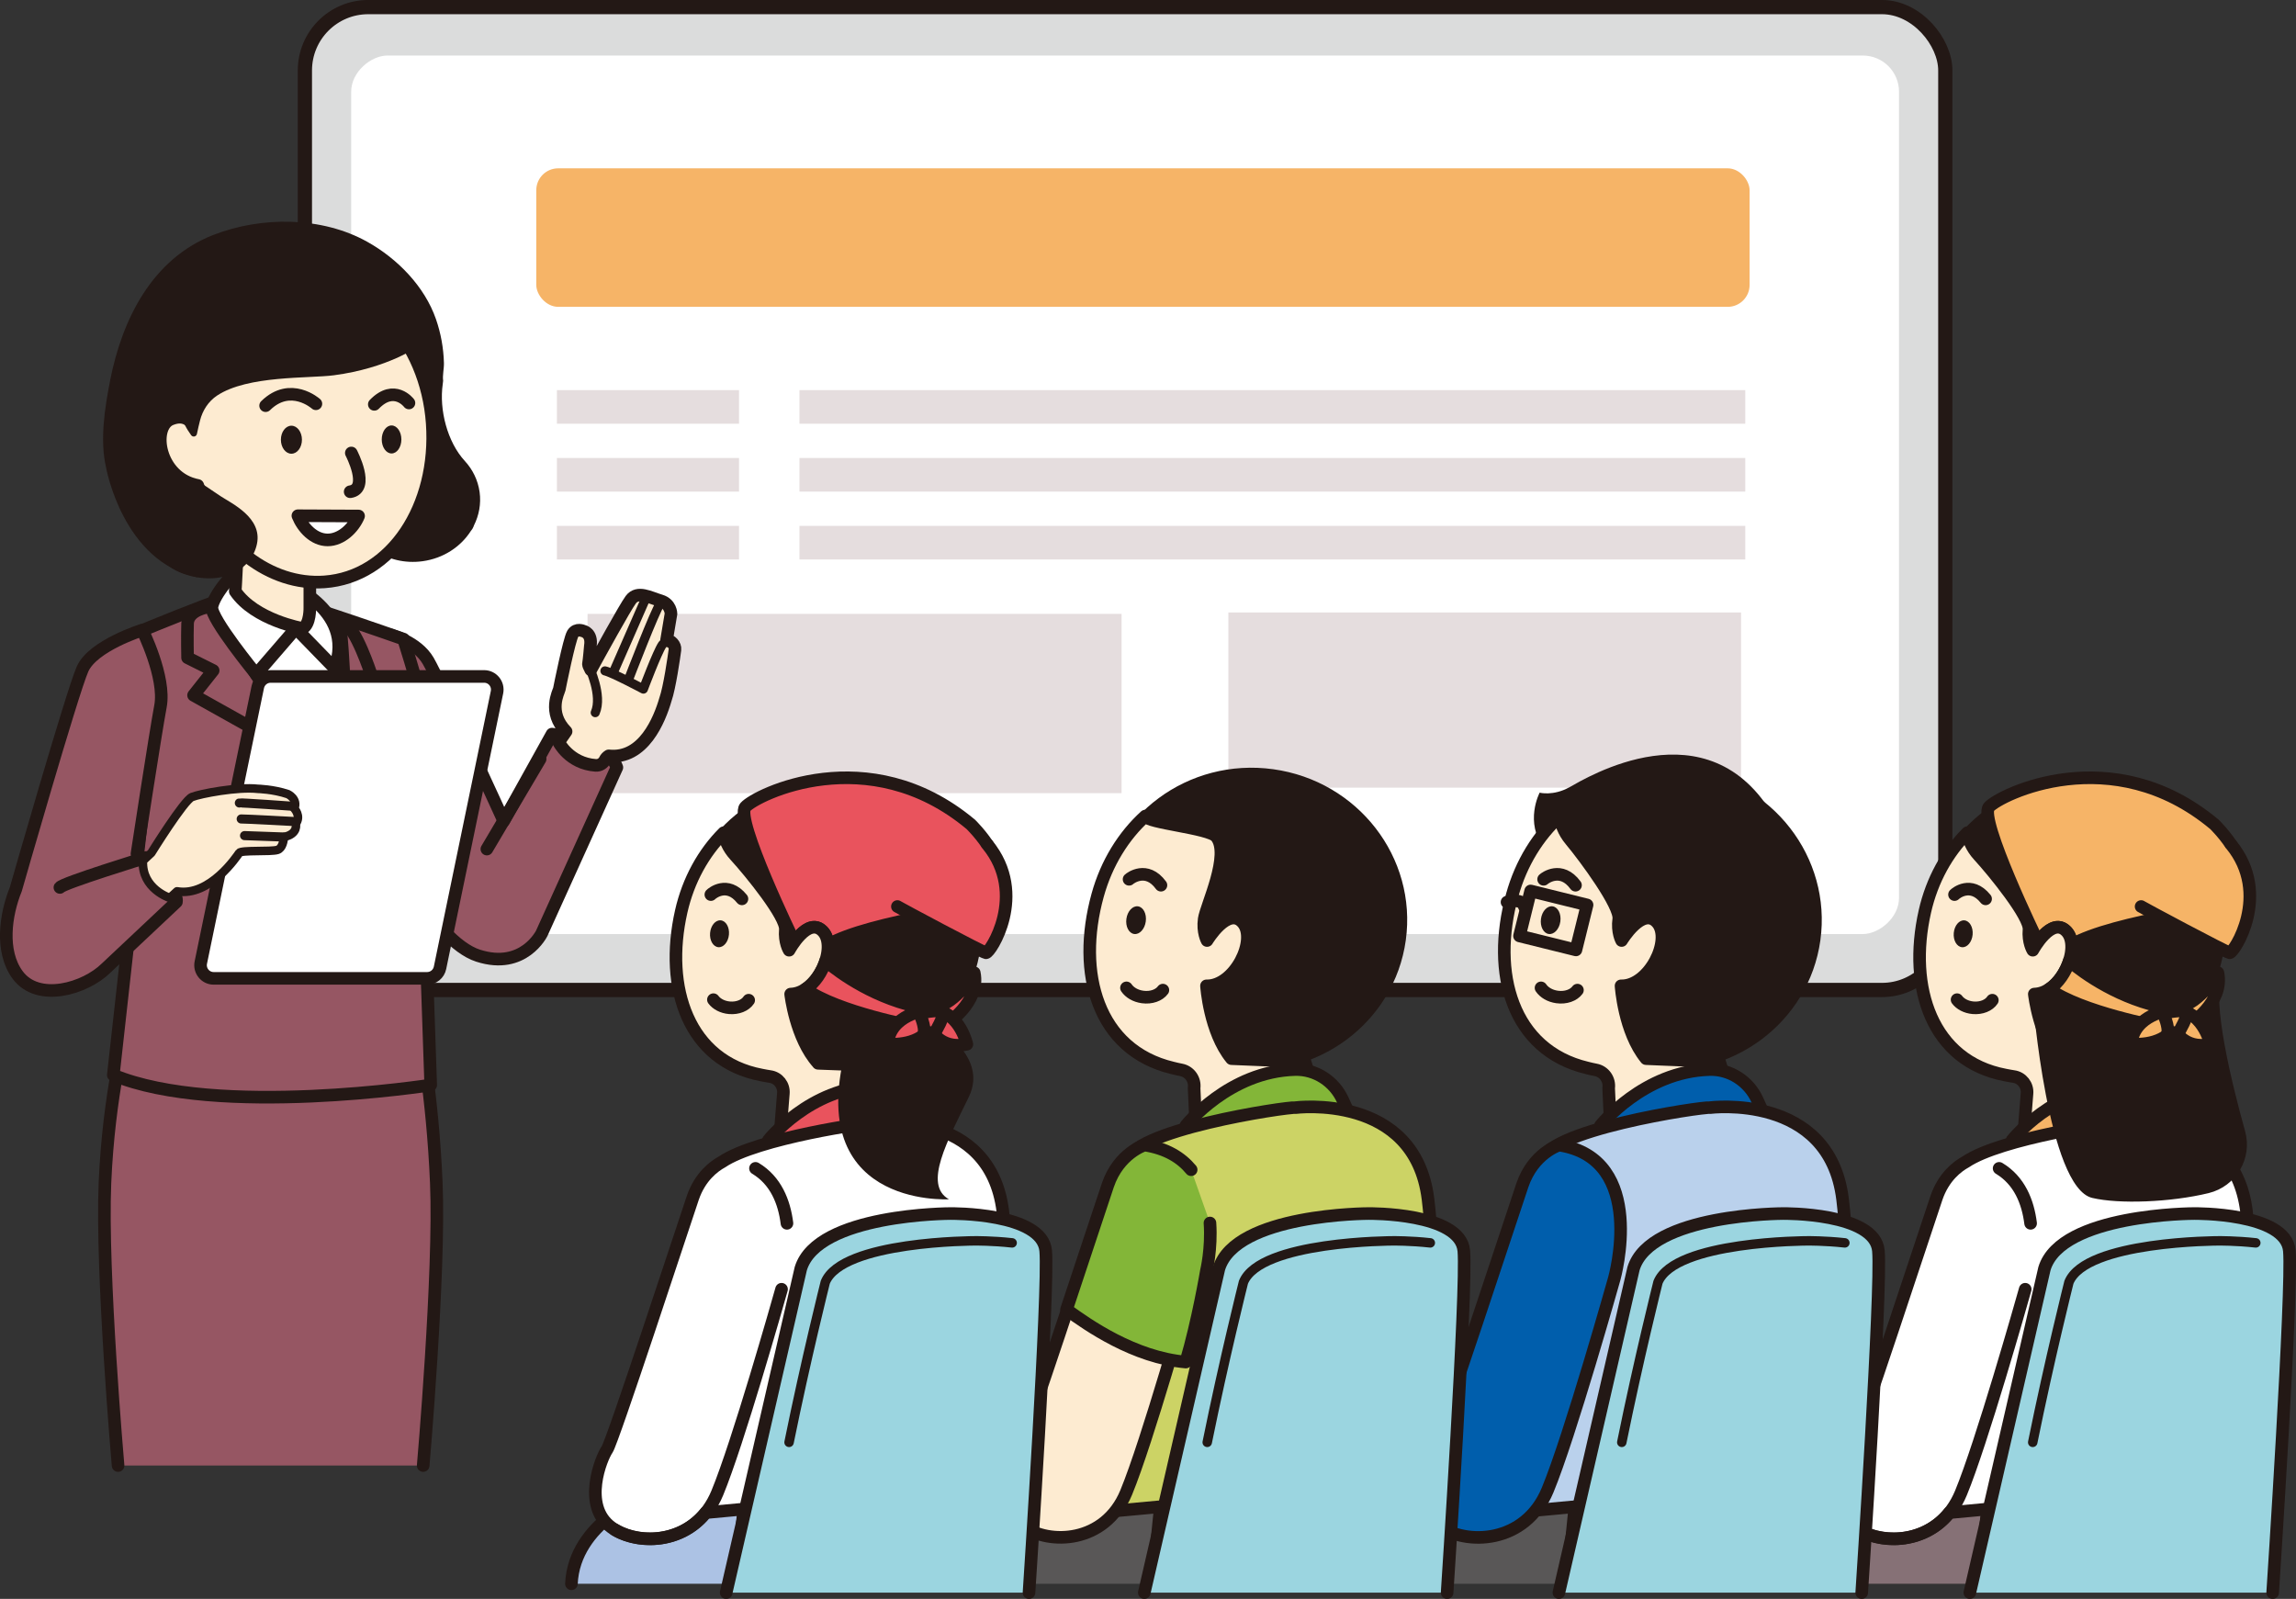 <?xml version="1.0" encoding="UTF-8"?>
<svg id="_レイヤー_2" data-name="レイヤー 2" xmlns="http://www.w3.org/2000/svg" viewBox="0 0 52.134 36.304">
  <rect x="0" y="0" width="52.134" height="36.304" fill="#333333" stroke="none"/>
  <defs>
    <style>
      .cls-1 {
        fill: #231815;
      }

      .cls-1, .cls-2, .cls-3, .cls-4 {
        stroke-width: 0px;
      }

      .cls-5 {
        fill: #dbdcdc;
        stroke-width: .323px;
      }

      .cls-5, .cls-6, .cls-7, .cls-8, .cls-9, .cls-10, .cls-11, .cls-12, .cls-13, .cls-14, .cls-15, .cls-16, .cls-17, .cls-18, .cls-19, .cls-20, .cls-21, .cls-22 {
        stroke: #231815;
        stroke-linecap: round;
        stroke-linejoin: round;
      }

      .cls-6 {
        stroke-width: .194px;
      }

      .cls-6, .cls-11 {
        fill: #fdebd1;
      }

      .cls-7 {
        fill: #e9535d;
      }

      .cls-7, .cls-8, .cls-9, .cls-10, .cls-11, .cls-13, .cls-14, .cls-15, .cls-17, .cls-18, .cls-19, .cls-20, .cls-21, .cls-22 {
        stroke-width: .286px;
      }

      .cls-8 {
        fill: #9bd5e0;
      }

      .cls-9 {
        fill: #ccd365;
      }

      .cls-10, .cls-2 {
        fill: #f6b467;
      }

      .cls-12 {
        stroke-width: .215px;
      }

      .cls-12, .cls-16, .cls-21 {
        fill: none;
      }

      .cls-13 {
        fill: #595757;
      }

      .cls-14 {
        fill: #bad1ec;
      }

      .cls-15 {
        fill: #867176;
      }

      .cls-16 {
        stroke-width: .207px;
      }

      .cls-17 {
        fill: #acc2e4;
      }

      .cls-3 {
        fill: #e5ddde;
      }

      .cls-18 {
        fill: #965663;
      }

      .cls-19 {
        fill: #83b638;
      }

      .cls-20, .cls-4 {
        fill: #fff;
      }

      .cls-22 {
        fill: #005eac;
      }
    </style>
  </defs>
  <g id="illust">
    <g>
      <g>
        <rect class="cls-5" x="6.923" y=".161" width="37.248" height="22.317" rx="1.439" ry="1.439"/>
        <rect class="cls-4" x="15.573" y="-6.338" width="19.947" height="35.146" rx=".822" ry=".822" transform="translate(36.782 -14.312) rotate(90)"/>
        <g>
          <rect class="cls-2" x="12.177" y="3.822" width="27.55" height="3.145" rx=".497" ry=".497"/>
          <g>
            <rect class="cls-3" x="12.645" y="8.858" width="4.136" height=".763"/>
            <rect class="cls-3" x="12.645" y="10.399" width="4.136" height=".763"/>
            <rect class="cls-3" x="12.645" y="11.94" width="4.136" height=".763"/>
            <rect class="cls-3" x="18.154" y="8.858" width="21.476" height=".763" transform="translate(57.783 18.479) rotate(180)"/>
            <rect class="cls-3" x="18.154" y="10.399" width="21.476" height=".763" transform="translate(57.783 21.561) rotate(180)"/>
            <rect class="cls-3" x="18.154" y="11.94" width="21.476" height=".763" transform="translate(57.783 24.643) rotate(180)"/>
          </g>
          <rect class="cls-3" x="27.892" y="13.906" width="11.641" height="3.978"/>
          <rect class="cls-3" x="13.341" y="13.938" width="12.126" height="4.071"/>
        </g>
      </g>
      <g>
        <path class="cls-18" d="M9.609,33.276s.384-4.385.298-6.415c-.086-2.03-.374-3.463-.374-3.463l-.602-1.427H3.465l-.602,1.427s-.394,1.433-.48,3.463c-.086,2.03.298,6.415.298,6.415"/>
        <g>
          <g>
            <g>
              <path class="cls-18" d="M8.872,14.417s.595.149.851.588,1.715,3.636,1.715,3.636l1.097-1.973s1.259.148,1.472.757l-1.705,3.764s-.411.844-1.446.51-2.098-2.591-2.239-2.803.255-4.48.255-4.48Z"/>
              <line class="cls-21" x1="12.264" y1="17.235" x2="11.055" y2="19.279"/>
              <path class="cls-18" d="M9.162,14.51s.994,3.082.824,3.735-.355,1.051-.369,1.193.163,5.198.163,5.198c0,0-4.85.753-7.207-.227l.882-7.937s.5-1.743-.778-1.928c0,0,2.665-1.127,3.02-1.127s3.465,1.094,3.465,1.094Z"/>
              <g>
                <path class="cls-20" d="M7.744,14.387s.223,2.312-.059,3.239c0,0-2.327-2.456-2.298-3.328s.911-.545,1-.535.921.287.921.287l.436.337Z"/>
                <path class="cls-20" d="M6.389,13.189s1.716.618,1.21,1.985l-.881-.906-.9,1.042s-1.04-1.269-1.006-1.527.515-.878.802-.942c.513-.115.775.349.775.349Z"/>
                <path class="cls-11" d="M7.035,12.822v.961s.015.401-.168.485c0,0-1.079-.188-1.525-.842,0,0,.079-1.218.03-1.297s1.664.693,1.664.693Z"/>
              </g>
              <path class="cls-21" d="M4.737,13.783s-.468.056-.478.376,0,.775,0,.775l.581.29-.445.562,3.29,1.84.816-1.685-.484-.407.407-.232s-.358-1.085-.6-1.123"/>
            </g>
            <g>
              <path class="cls-11" d="M12.7,15.648c.013-.066.225-1.121.305-1.257.081-.135.24-.062.24-.062,0,0,.206.041.16.335,0,0-.028.334-.044.413-.004.018.019.066.053.133.193-.352.779-1.419.909-1.594.156-.21.432-.048.678.025.234.07.235.295.235.295l-.1.595c.099.006.203.115.19.22-.02.155-.122.866-.216,1.13-.134.463-.5,1.365-1.288,1.281-.036.022-.066.053-.085.092-.039.081-.123.13-.211.124-.6-.042-.841-.528-.841-.528l.169-.242c-.428-.437-.167-.895-.154-.961Z"/>
              <path class="cls-16" d="M13.374,15.138s.314.651.142,1.043"/>
              <path class="cls-16" d="M15.262,14.624s-.15-.091-.224.017c-.115.169-.429,1.005-.429,1.005,0,0-.719-.382-.873-.413"/>
              <path class="cls-16" d="M15.164,13.749s-.072-.157-.174-.039-.717,1.716-.717,1.716"/>
              <line class="cls-16" x1="14.649" y1="13.618" x2="13.934" y2="15.25"/>
            </g>
            <path class="cls-18" d="M.359,20.191s1.278-4.465,1.515-5c.237-.535,1.358-.885,1.358-.885,0,0,.535,1.07.412,1.728s-.534,3.352-.534,3.352c0,0,.958.764.896,1.093,0,0-1.591,1.496-1.597,1.502-.472.465-1.545.791-2.012.151-.39-.535-.273-1.363-.038-1.941Z"/>
            <path class="cls-21" d="M3.321,19.469s-1.894.582-1.961.681"/>
          </g>
          <g>
            <g>
              <path class="cls-1" d="M8.076,12.515c-.239-.04-.225-.038-.064-.023.046.016.069.024.064.023Z"/>
              <path class="cls-1" d="M2.499,8.645c.273-1.395.954-2.768,2.344-3.31,1.095-.427,2.464-.422,3.498.156.685.383,1.3,1.012,1.558,1.755.111.319.172.656.181.994.004.129-.035.281-.018.406.001.006-.003.033-.009.076-.084.581.104,1.314.502,1.746.177.192.297.433.335.704.037.269-.014.531-.13.762-.002.007-.005.014-.007.021-.014.037-.036.072-.064.104-.228.356-.62.619-1.094.684-.402.055-.786-.043-1.086-.246-.083 0-.153 0-.207-0-.448-.113-3.01-.876-3.01-.876l-.811,1.487c-1.698-.35-2.074-2.5-2.074-2.5-.142-.618-.029-1.344.093-1.964Z"/>
            </g>
            <g>
              <path class="cls-11" d="M3.881,9.516c.178-.072.307-.046.402.02.066-1.675,1.131-3.037,2.529-3.135,1.526-.107,2.87,1.33,3.002,3.211.132,1.881-.922,3.493-2.448,3.6-1.234.087-2.424-.838-2.875-2.19-.896-.169-1.059-1.325-.61-1.506Z"/>
              <path class="cls-1" d="M9.486,7.868s-.671.49-1.906.653c-.57.075-1.954-.002-2.651.461-.195.129-.329.335-.387.565-.023.09-.049.2-.07.304-.013.065-.094.083-.132.03-.097-.133-.215-.331-.224-.512,0,0-.032-3.605,3.369-3.238,0,0,1.476.505,2.001,1.737Z"/>
              <g>
                <ellipse class="cls-1" cx="8.891" cy="9.978" rx=".223" ry=".318"/>
                <ellipse class="cls-1" cx="6.617" cy="9.984" rx=".239" ry=".318"/>
                <path class="cls-21" d="M7.977,10.285s.426.815-.026.88"/>
                <path class="cls-21" d="M7.173,9.168s-.575-.514-1.142.043"/>
                <path class="cls-21" d="M9.286,9.15s-.332-.439-.787.031"/>
                <path class="cls-20" d="M8.142,11.716c-.111.271-.391.543-.702.543-.313,0-.566-.275-.676-.549l1.378.006Z"/>
              </g>
            </g>
            <path class="cls-1" d="M4.553,10.957s.2.14.453.307.952.488.829,1.083-.799.98-1.668.681c-.959-.33-1.339-1.84-1.233-2.558l1.181.397.458.161-.019-.072Z"/>
          </g>
          <path class="cls-20" d="M4.852,22.214h4.847c.141,0,.263-.099.292-.238l1.294-6.258c.038-.185-.103-.359-.292-.359h-4.847c-.141,0-.263.099-.292.238l-1.294,6.258c-.038.185.103.359.292.359Z"/>
          <g>
            <path class="cls-6" d="M3.246,19.543l.19-.177s.74-1.194.923-1.269c.183-.075,1.041-.238,1.495-.186,0,0,.348.007.683.12,0,0,.234.109.146.328,0,0,.162.168.033.345,0,0,.065.23-.268.3-.007.085-.035.257-.147.293-.149.048-.821,0-.869.068-.048.068-.665,1.003-1.412.873l-.163.15s-.645-.205-.611-.846Z"/>
            <line class="cls-16" x1="5.553" y1="18.973" x2="6.448" y2="19.005"/>
            <path class="cls-16" d="M6.699,18.654s-1.116-.061-1.222-.059"/>
            <path class="cls-16" d="M6.642,18.306s-1.174-.085-1.207-.074"/>
          </g>
        </g>
      </g>
      <g>
        <g>
          <g>
            <ellipse class="cls-1" cx="47.132" cy="21.055" rx="3.324" ry="3.402" transform="translate(21.939 66.111) rotate(-84.859)"/>
            <path class="cls-10" d="M50.275,18.712c-2.321-1.935-4.873-.662-5.113-.387-.241.275,1.102,3.039,1.102,3.039l.001.04c.148-.208.423-.504.657-.257.073.077.109.185.116.308.916-.544,3.855-.916,3.855-.916.438-.827-.618-1.828-.618-1.828Z"/>
            <path class="cls-11" d="M46.816,24.142c-.512-.567-.624-1.571-.624-1.571.622-.015,1.071-1.065.731-1.424-.34-.359-.766.428-.766.428,0,0-.112-.179-.086-.47s-.792-1.303-1.139-1.68c-.168-.182-.235-.371-.26-.518-.454.454-.803,1.071-.965,1.788-.392,1.737.164,3.4,1.824,3.714.064.012.127.025.19.034.189.025.323.198.305.387l-.072.896,2.605-.411-.24-1.116-1.504-.056Z"/>
            <ellipse class="cls-1" cx="44.577" cy="21.202" rx=".306" ry=".215" transform="translate(19.466 63.7) rotate(-84.859)"/>
            <path class="cls-21" d="M44.38,20.312c.023-.025.37-.319.706.097"/>
            <path class="cls-21" d="M45.239,22.71c-.078.117-.248.189-.438.172-.157-.014-.291-.086-.363-.184"/>
            <path class="cls-10" d="M48.617,20.583c.05.035,1.92,1.034,2.01,1.05s.966-1.324.031-2.46"/>
          </g>
          <g>
            <path class="cls-15" d="M44.956,35.96l.404-4.019-1.517-.329-.961,2.351s-1.605.607-1.668,1.997"/>
            <path class="cls-10" d="M45.689,25.886s.942-1.191,2.4-1.229c.449-.012.86.256,1.046.665l.245.539-3.716.329.025-.303Z"/>
            <path class="cls-20" d="M51.01,27.504c-.291-2.351-2.92-2.01-2.92-2.01-.117-.021-2.661.349-3.456.887-.185.101-.501.337-.665.819-.24.708-1.82,5.536-1.946,5.713-.126.177-.581,1.277.101,1.769.517.373,1.544.403,2.139-.337l6.582-.611s.455-3.88.164-6.231Z"/>
            <path class="cls-21" d="M42.2,34.733c.632.383,1.853.307,2.326-.834.468-1.129,1.371-4.312,1.459-4.626"/>
            <path class="cls-21" d="M46.108,27.776c-.061-.484-.251-.969-.715-1.248"/>
          </g>
          <g>
            <path class="cls-8" d="M44.728,36.161l1.694-7.356c.379-1.251,3.4-1.251,3.4-1.251,0,0,2.085-.025,2.161.847.076.872-.379,7.76-.379,7.76"/>
            <path class="cls-12" d="M46.156,32.749c.379-1.871.822-3.635.822-3.635.379-.94,3.4-.94,3.4-.94,0,0,.393-.004.843.046"/>
          </g>
          <path class="cls-1" d="M46.157,22.687s.341,4.272,1.349,4.512c.606.144,1.78.101,2.644-.109.624-.152,1.001-.788.828-1.407-.299-1.071-.761-2.943-.524-3.533.34-.844-4.297.536-4.297.536Z"/>
          <g>
            <path class="cls-10" d="M46.528,22.458c.728.527,2.501.854,2.501.854l.199-.42c-1.087-.198-1.898-.786-2.242-1.074-.081.252-.246.502-.457.641Z"/>
            <path class="cls-10" d="M50.361,22.088s-.397.695-.901.782l-.116.353.366.039s.794-.49.651-1.175Z"/>
            <path class="cls-10" d="M49.279,22.932s-.827.098-.887.771c0,0,.658.079.967-.354,0,0,.221.497.834.361,0,0-.186-.854-.914-.777Z"/>
            <path class="cls-10" d="M49.097,23.007c.044.02.15.315.123.433l.246.009s.24-.4.179-.471-.548.029-.548.029Z"/>
          </g>
        </g>
        <g>
          <path class="cls-1" d="M35.631,17.877c-.362.201-.671.121-.671.121,0,0-.356.671.107,1.275l5.221-.711c-1.496-2.61-4.295-.886-4.657-.684Z"/>
          <g>
            <ellipse class="cls-1" cx="37.853" cy="20.867" rx="3.433" ry="3.514" transform="translate(11.997 55.504) rotate(-82.125)"/>
            <path class="cls-11" d="M37.375,24.036c-.5-.61-.567-1.652-.567-1.652.642.015,1.158-1.046.824-1.433-.333-.387-.811.404-.811.404,0,0-.107-.191-.065-.489s-.753-1.383-1.093-1.789c-.164-.196-.224-.394-.243-.548-.491.446-.881,1.065-1.083,1.797-.49,1.772.001,3.516,1.699,3.922.065.016.129.032.195.044.194.035.323.22.296.415l.05,1.096,2.82-.535-.352-1.162-1.669-.069Z"/>
            <ellipse class="cls-1" cx="35.209" cy="20.893" rx=".317" ry=".222" transform="translate(9.69 52.907) rotate(-82.125)"/>
            <path class="cls-21" d="M35.05,19.965c.025-.025.398-.31.724.134"/>
            <path class="cls-21" d="M35.818,22.481c-.086.117-.265.183-.461.156-.162-.022-.296-.103-.366-.207"/>
          </g>
          <g>
            <path class="cls-13" d="M35.584,35.96l.418-4.151-1.567-.339-.992,2.428s-1.658.627-1.723,2.063"/>
            <path class="cls-22" d="M36.342,25.555s.973-1.23,2.478-1.27c.464-.012.888.265,1.081.687l.253.556-3.838.339.026-.313Z"/>
            <path class="cls-14" d="M35.01,26.403c-.039-.731,3.668-1.279,3.812-1.253,0,0,2.715-.352,3.016,2.076.3,2.428-.17,6.436-.17,6.436l-7.598.705.94-7.963Z"/>
            <path class="cls-22" d="M35.402,25.999s-.587.183-.835.914-1.88,5.718-2.01,5.901-.6,1.318.104,1.828c.625.451,1.971.418,2.48-.809s1.514-4.804,1.514-4.804c0,0,.77-2.715-1.253-3.029Z"/>
          </g>
          <g>
            <path class="cls-8" d="M35.397,36.161l1.694-7.356c.379-1.251,3.4-1.251,3.4-1.251,0,0,2.085-.025,2.161.847.076.872-.379,7.76-.379,7.76"/>
            <path class="cls-12" d="M36.825,32.749c.379-1.871.822-3.635.822-3.635.379-.94,3.4-.94,3.4-.94,0,0,.393-.004.843.046"/>
          </g>
          <rect class="cls-21" x="34.61" y="20.373" width="1.32" height="1.052" transform="translate(6.058 -7.866) rotate(13.91)"/>
          <path class="cls-21" d="M34.219,20.483s.334-.109.393.1"/>
        </g>
        <g>
          <g>
            <ellipse class="cls-1" cx="28.44" cy="20.867" rx="3.433" ry="3.514" transform="translate(3.873 46.179) rotate(-82.125)"/>
            <path class="cls-11" d="M27.962,24.036c-.5-.61-.567-1.652-.567-1.652.642.015,1.158-1.046.824-1.433-.333-.387-.811.404-.811.404,0,0-.107-.191-.065-.489s.612-1.466.272-1.872c-.164-.196-1.589-.312-1.608-.465-.491.446-.881,1.065-1.083,1.797-.49,1.772.001,3.516,1.699,3.922.065.016.129.032.195.044.194.035.323.22.296.415l.05,1.096,2.82-.535-.352-1.162-1.669-.069Z"/>
            <ellipse class="cls-1" cx="25.796" cy="20.893" rx=".317" ry=".222" transform="translate(1.566 43.583) rotate(-82.125)"/>
            <path class="cls-21" d="M25.637,19.965c.025-.025.398-.31.724.134"/>
            <path class="cls-21" d="M26.405,22.481c-.086.117-.265.183-.461.156-.162-.022-.296-.103-.366-.207"/>
          </g>
          <g>
            <path class="cls-13" d="M26.171,35.96l.418-4.151-1.567-.339-.992,2.428s-1.658.627-1.723,2.063"/>
            <path class="cls-19" d="M26.929,25.555s.973-1.23,2.478-1.27c.464-.012.888.265,1.081.687l.253.556-3.838.339.026-.313Z"/>
            <path class="cls-9" d="M25.597,26.403c-.039-.731,3.668-1.279,3.812-1.253,0,0,2.715-.352,3.016,2.076.3,2.428-.17,6.436-.17,6.436l-7.598.705.94-7.963Z"/>
            <path class="cls-11" d="M25.817,26.49s-.555.173-.789.863c-.234.691-1.776,5.402-1.899,5.575s-.567,1.246.099,1.727c.591.426,1.862.395,2.343-.765.481-1.159,1.431-4.539,1.431-4.539,0,0,.728-2.566-1.184-2.862Z"/>
            <path class="cls-19" d="M27.047,26.559c-.226-.274-.563-.484-1.058-.56,0,0-.587.183-.835.914-.114.336-.519,1.568-.937,2.821.493.358,1.533,1.088,2.708,1.192.275-.922.468-2.071.468-2.071,0,0,.122-.501.081-1.086"/>
          </g>
          <g>
            <path class="cls-8" d="M25.983,36.161l1.694-7.356c.379-1.251,3.4-1.251,3.4-1.251,0,0,2.085-.025,2.161.847s-.379,7.76-.379,7.76"/>
            <path class="cls-12" d="M27.412,32.749c.379-1.871.822-3.635.822-3.635.379-.94,3.4-.94,3.4-.94,0,0,.393-.004.843.046"/>
          </g>
        </g>
        <g>
          <g>
            <ellipse class="cls-1" cx="18.893" cy="21.055" rx="3.324" ry="3.402" transform="translate(-3.77 37.985) rotate(-84.859)"/>
            <path class="cls-7" d="M22.036,18.712c-2.321-1.935-4.873-.662-5.113-.387-.241.275,1.102,3.039,1.102,3.039l.001.04c.148-.208.423-.504.657-.257.073.077.109.185.116.308.916-.544,3.855-.916,3.855-.916.438-.827-.618-1.828-.618-1.828Z"/>
            <path class="cls-11" d="M18.577,24.142c-.512-.567-.624-1.571-.624-1.571.622-.015,1.071-1.065.731-1.424-.34-.359-.766.428-.766.428,0,0-.112-.179-.086-.47s-.792-1.303-1.139-1.68c-.168-.182-.235-.371-.26-.518-.454.454-.803,1.071-.965,1.788-.392,1.737.164,3.4,1.824,3.714.064.012.127.025.19.034.189.025.323.198.305.387l-.072.896,2.605-.411-.24-1.116-1.504-.056Z"/>
            <ellipse class="cls-1" cx="16.338" cy="21.202" rx=".306" ry=".215" transform="translate(-6.243 35.574) rotate(-84.859)"/>
            <path class="cls-21" d="M16.141,20.312c.023-.025.37-.319.706.097"/>
            <path class="cls-21" d="M17,22.71c-.078.117-.248.189-.438.172-.157-.014-.291-.086-.363-.184"/>
            <path class="cls-7" d="M20.377,20.583c.05.035,1.92,1.034,2.01,1.05s.966-1.324.031-2.46"/>
          </g>
          <g>
            <path class="cls-17" d="M16.717,35.96l.404-4.019-1.517-.329-.961,2.351s-1.605.607-1.668,1.997"/>
            <path class="cls-7" d="M17.45,25.886s.942-1.191,2.4-1.229c.449-.012.86.256,1.046.665l.245.539-3.716.329.025-.303Z"/>
            <path class="cls-20" d="M22.771,27.504c-.291-2.351-2.92-2.01-2.92-2.01-.117-.021-2.661.349-3.456.887-.185.101-.501.337-.665.819-.24.708-1.82,5.536-1.946,5.713-.126.177-.581,1.277.101,1.769.517.373,1.544.403,2.139-.337l6.582-.611s.455-3.88.164-6.231Z"/>
            <path class="cls-21" d="M13.961,34.733c.632.383,1.853.307,2.326-.834.468-1.129,1.371-4.312,1.459-4.626"/>
            <path class="cls-21" d="M17.869,27.776c-.061-.484-.251-.969-.715-1.248"/>
          </g>
          <g>
            <path class="cls-8" d="M16.489,36.161l1.694-7.356c.379-1.251,3.4-1.251,3.4-1.251,0,0,2.085-.025,2.161.847s-.379,7.76-.379,7.76"/>
            <path class="cls-12" d="M17.917,32.749c.379-1.871.822-3.635.822-3.635.379-.94,3.4-.94,3.4-.94,0,0,.393-.004.843.046"/>
          </g>
          <path class="cls-1" d="M21.105,23.224l-1.821.326c-1.192,3.891,2.262,3.68,2.262,3.68-.588-.332-.03-1.327.452-2.323.483-.995-.894-1.684-.894-1.684Z"/>
          <g>
            <path class="cls-7" d="M18.289,22.458c.728.527,2.501.854,2.501.854l.199-.42c-1.087-.198-1.898-.786-2.242-1.074-.081.252-.246.502-.457.641Z"/>
            <path class="cls-7" d="M22.122,22.088s-.397.695-.901.782l-.116.353.366.039s.794-.49.651-1.175Z"/>
            <path class="cls-7" d="M21.04,22.932s-.827.098-.887.771c0,0,.658.079.967-.354,0,0,.221.497.834.361,0,0-.186-.854-.914-.777Z"/>
            <path class="cls-7" d="M20.858,23.007c.044.02.15.315.123.433l.246.009s.24-.4.179-.471-.548.029-.548.029Z"/>
          </g>
        </g>
      </g>
    </g>
  </g>
</svg>